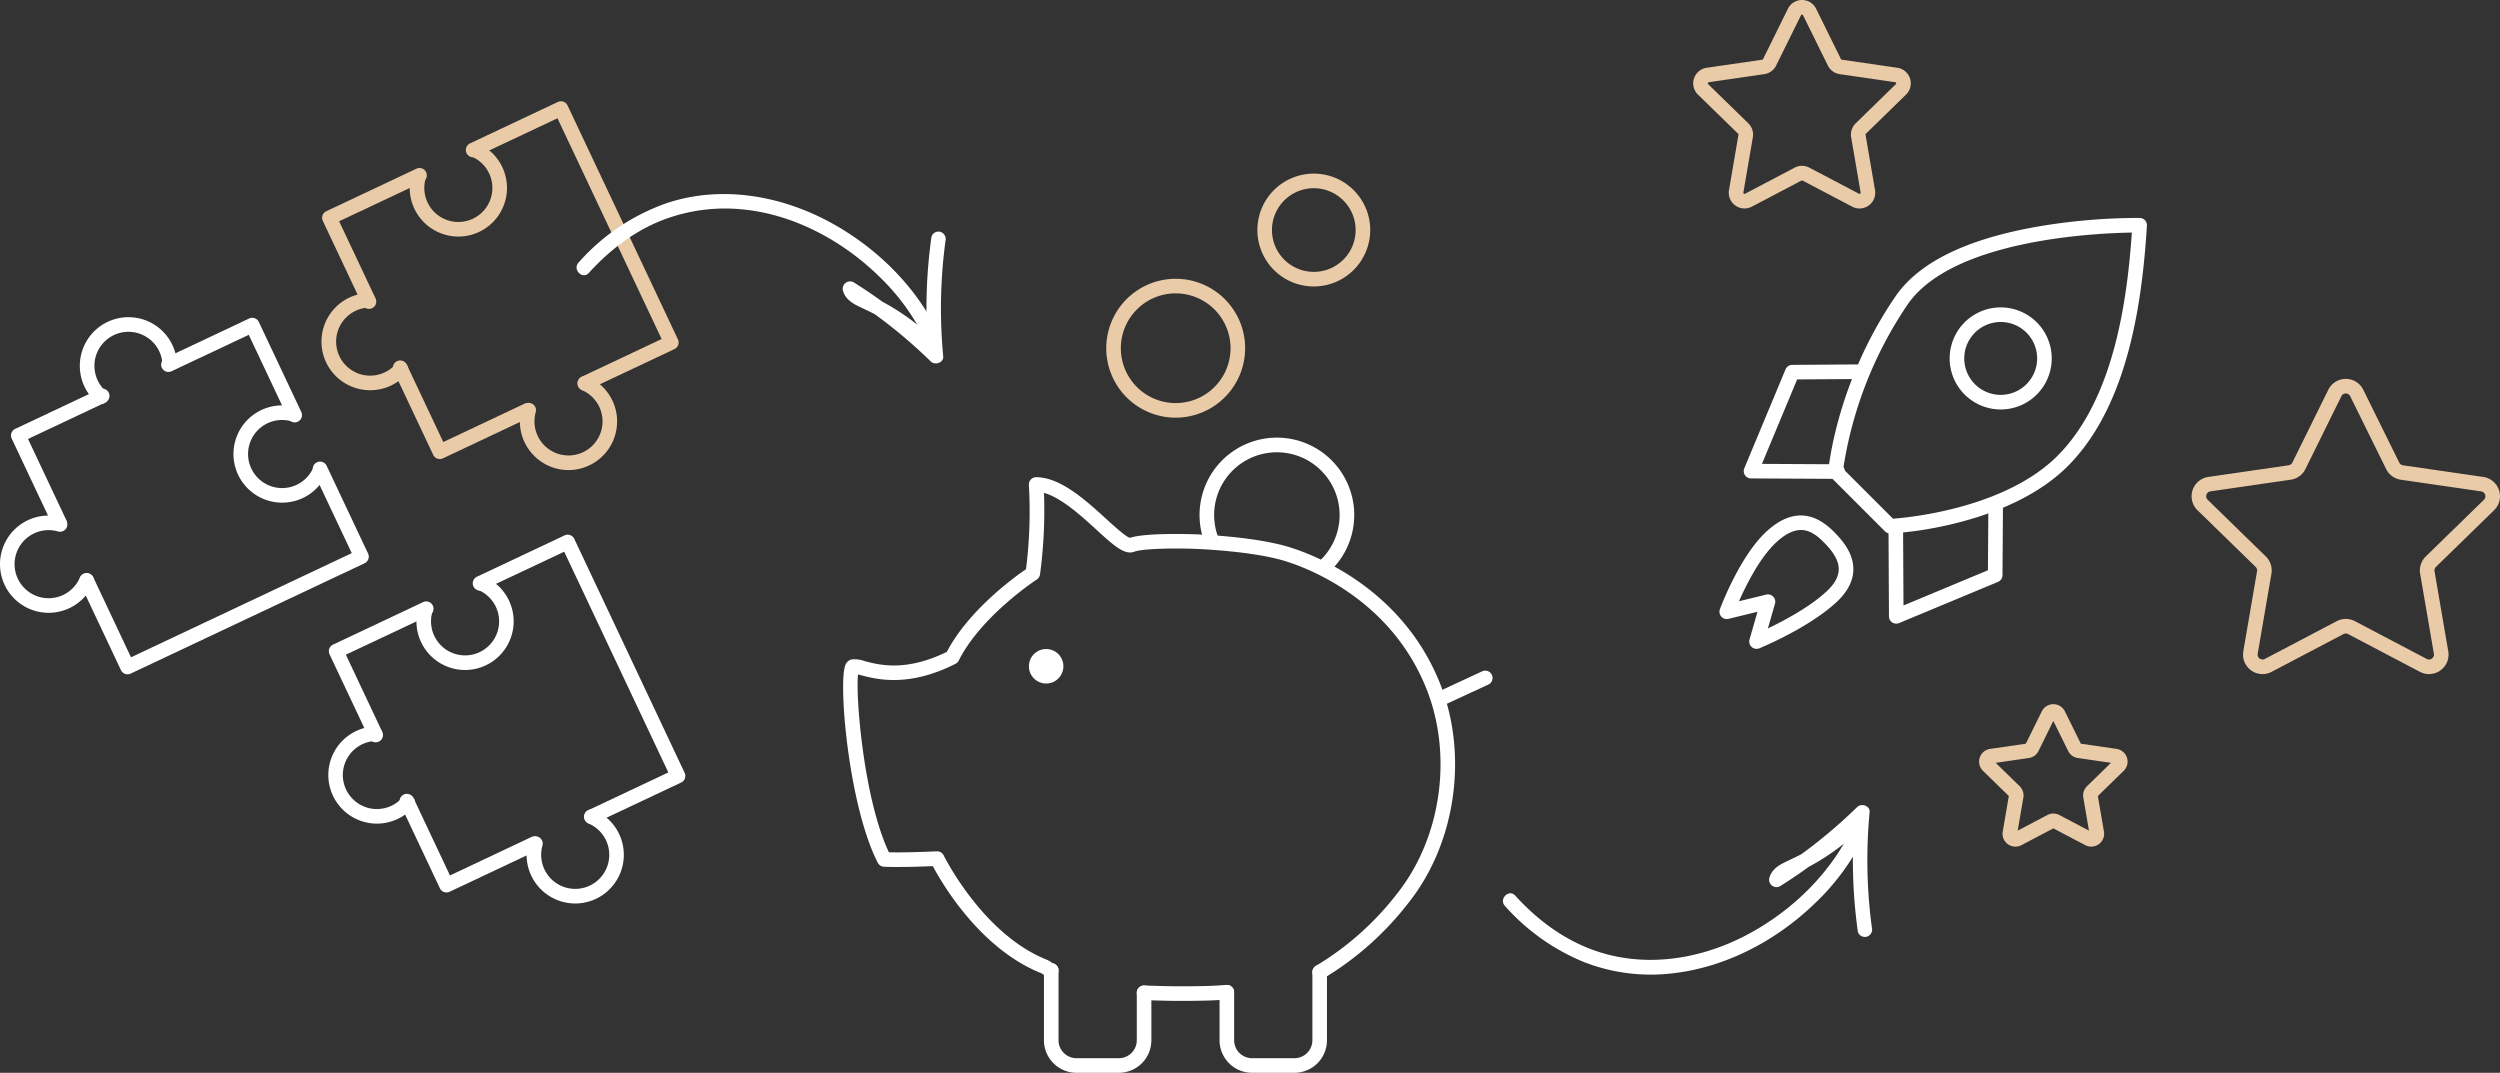 <svg xmlns="http://www.w3.org/2000/svg" width="685.438" height="294.136" viewBox="0 0 685.438 294.136">
  <rect x="0" y="0" width="685.438" height="294.136" fill="#333333" stroke="none"/>
  <g id="Gruppe_26385" data-name="Gruppe 26385" transform="translate(-22.281 -2.932)">
    <g id="Ebene_1" data-name="Ebene 1">
      <g id="Gruppe_26440" data-name="Gruppe 26440">
        <g id="Gruppe_26387" data-name="Gruppe 26387">
          <path id="Pfad_415445" data-name="Pfad 415445" d="M642.609,187.756a5.36,5.36,0,0,1-5.266-6.258l3.763-21.945a1.346,1.346,0,0,0-.386-1.193l-15.945-15.541a5.349,5.349,0,0,1,2.965-9.122l22.034-3.2a1.346,1.346,0,0,0,1.014-.737l9.854-19.967a5.348,5.348,0,0,1,9.591,0h0l9.854,19.967a1.349,1.349,0,0,0,1.016.737l22.033,3.2a5.348,5.348,0,0,1,2.963,9.122L690.157,158.36a1.348,1.348,0,0,0-.388,1.193l3.764,21.945a5.348,5.348,0,0,1-7.76,5.637l-19.708-10.36a1.344,1.344,0,0,0-1.254,0L645.1,187.135A5.344,5.344,0,0,1,642.609,187.756Zm22.83-76.946a1.316,1.316,0,0,0-1.21.752l-9.853,19.966a5.347,5.347,0,0,1-4.026,2.925l-22.036,3.2a1.349,1.349,0,0,0-.747,2.3L643.512,155.5a5.343,5.343,0,0,1,1.537,4.734l-3.763,21.944a1.348,1.348,0,0,0,1.956,1.421l19.707-10.36a5.35,5.35,0,0,1,4.978,0L687.635,183.6a1.347,1.347,0,0,0,1.955-1.421l-3.764-21.945a5.346,5.346,0,0,1,1.539-4.733l15.943-15.542a1.348,1.348,0,0,0-.746-2.3l-22.035-3.2a5.349,5.349,0,0,1-4.026-2.924l-9.854-19.967A1.316,1.316,0,0,0,665.439,110.81Z" fill="#eacba8"/>
        </g>
        <g id="Gruppe_26388" data-name="Gruppe 26388">
          <path id="Pfad_415446" data-name="Pfad 415446" d="M532.119,60.093a4.319,4.319,0,0,1-2.012-.5l-13.614-7.157a.306.306,0,0,0-.291,0l-13.616,7.159a4.314,4.314,0,0,1-6.259-4.546l2.6-15.162a.312.312,0,0,0-.09-.277L487.823,28.871a4.312,4.312,0,0,1,2.39-7.357L505.437,19.3a.315.315,0,0,0,.235-.171l6.807-13.794a4.287,4.287,0,0,1,3.868-2.4h0a4.288,4.288,0,0,1,3.867,2.4l6.808,13.794a.309.309,0,0,0,.235.171l15.223,2.212a4.313,4.313,0,0,1,2.39,7.357L533.856,39.608a.312.312,0,0,0-.09.277l2.6,15.161a4.324,4.324,0,0,1-4.247,5.047ZM516.347,6.932a.292.292,0,0,0-.282.175L509.259,20.9a4.314,4.314,0,0,1-3.248,2.359l-15.223,2.212a.314.314,0,0,0-.173.535L501.63,36.743a4.308,4.308,0,0,1,1.24,3.818l-2.6,15.161a.285.285,0,0,0,.125.306.292.292,0,0,0,.329.024l13.615-7.158a4.317,4.317,0,0,1,4.016,0l13.614,7.158a.313.313,0,0,0,.454-.33l-2.6-15.161a4.314,4.314,0,0,1,1.241-3.818l11.014-10.736a.313.313,0,0,0-.173-.535L526.684,23.26a4.308,4.308,0,0,1-3.248-2.359L516.627,7.107h0a.289.289,0,0,0-.28-.174Z" fill="#eacba8"/>
        </g>
        <g id="Gruppe_26389" data-name="Gruppe 26389">
          <path id="Pfad_415447" data-name="Pfad 415447" d="M574.852,235.061a3.53,3.53,0,0,1-3.472-4.125l1.672-9.755-7.087-6.907a3.526,3.526,0,0,1,1.955-6.014l9.794-1.423,4.379-8.874a3.526,3.526,0,0,1,6.324,0l4.379,8.874,9.794,1.423a3.525,3.525,0,0,1,1.953,6.015l-7.086,6.907,1.674,9.754a3.526,3.526,0,0,1-5.116,3.716l-8.76-4.6-8.76,4.606A3.533,3.533,0,0,1,574.852,235.061Zm-5.406-22.981,6.577,6.411a3.529,3.529,0,0,1,1.014,3.122l-1.553,9.052,8.13-4.275a3.531,3.531,0,0,1,3.281,0l8.13,4.275-1.553-9.052a3.523,3.523,0,0,1,1.016-3.123l6.576-6.41-9.09-1.32a3.522,3.522,0,0,1-2.655-1.931l-4.064-8.234-4.065,8.236a3.527,3.527,0,0,1-2.654,1.929Zm32.569.139h0Zm-17.186-12.486Z" fill="#eacba8"/>
        </g>
        <g id="Gruppe_26398" data-name="Gruppe 26398">
          <g id="Gruppe_26396" data-name="Gruppe 26396">
            <g id="Gruppe_26390" data-name="Gruppe 26390">
              <path id="Pfad_415448" data-name="Pfad 415448" d="M384.106,271.462a2,2,0,0,1-1.045-3.707l.393-.239a80.143,80.143,0,0,0,22.077-19.836c11.853-15.086,15.064-37.4,7.989-55.535-10.151-26.011-34.789-34.221-39.625-35.6-9.313-2.66-24.2-3.139-24.35-3.144-5.014-.173-13.851-.109-16.257.794-2.678,1.006-5.6-1.652-10.423-6.055-4.152-3.787-9.632-8.785-14.349-10.067a131.487,131.487,0,0,1-1.09,22.357,2,2,0,0,1-.893,1.391c-.151.1-15.263,9.987-21.377,22.214a2,2,0,0,1-.884.89c-12.928,6.559-21.715,4.24-25.939,3.127-.255-.068-.534-.142-.8-.207-.7,6.258,1.627,34.336,8.464,48.763,5.386.125,13.042-.262,13.125-.266a2.009,2.009,0,0,1,1.9,1.122c.1.213,10.568,21.357,27.937,28.463a6.874,6.874,0,0,1,1.556.838,2.742,2.742,0,0,0,.729.382,2,2,0,0,1-1.484,3.715,6.594,6.594,0,0,1-1.552-.829,3.123,3.123,0,0,0-.763-.4c-16.535-6.764-26.857-24.439-29.412-29.232-2.7.118-9.029.353-13.383.17a2,2,0,0,1-1.695-1.083c-8.043-15.64-10.968-49.939-8.832-54.369a2.413,2.413,0,0,1,1.709-1.4,8.024,8.024,0,0,1,3.519.474c3.962,1.046,11.287,2.977,22.532-2.539,5.98-11.415,18.429-20.428,21.7-22.662a124.64,124.64,0,0,0,.789-23.064,2,2,0,0,1,1.994-2.156c6.671,0,13.615,6.333,19.2,11.422,2.282,2.081,5.382,4.909,6.516,5.2,4.138-1.4,16.213-1.025,17.6-.978.621.019,15.531.5,25.319,3.3,5.154,1.473,31.415,10.226,42.252,37.995,7.571,19.4,4.128,43.3-8.57,59.461a84.063,84.063,0,0,1-23.149,20.785l-.38.231A2,2,0,0,1,384.106,271.462Z" fill="#fff"/>
            </g>
            <g id="Gruppe_26391" data-name="Gruppe 26391">
              <path id="Pfad_415449" data-name="Pfad 415449" d="M346.323,277.35c-3.495,0-6-.078-8.925-.17l-1.5-.046a2,2,0,0,1,.122-4l1.5.046c4.28.135,7.659.24,14.651.107,2.1-.041,3.1-.1,4.911-.215l1.447-.089a2,2,0,0,1,.239,3.993l-1.438.088c-1.809.112-2.9.18-5.083.222C349.938,277.332,348.015,277.35,346.323,277.35Z" fill="#fff"/>
            </g>
            <g id="Gruppe_26392" data-name="Gruppe 26392">
              <path id="Pfad_415450" data-name="Pfad 415450" d="M329.036,297.068H317.429a8.933,8.933,0,0,1-8.923-8.923V269a2,2,0,0,1,4,0v19.143a4.928,4.928,0,0,0,4.923,4.923h11.607a4.928,4.928,0,0,0,4.923-4.923v-13.01a2,2,0,0,1,4,0v13.01A8.933,8.933,0,0,1,329.036,297.068Z" fill="#fff"/>
            </g>
            <g id="Gruppe_26393" data-name="Gruppe 26393">
              <path id="Pfad_415451" data-name="Pfad 415451" d="M377.182,297.068H365.574a8.933,8.933,0,0,1-8.923-8.923V274.982a2,2,0,0,1,4,0v13.163a4.928,4.928,0,0,0,4.923,4.923h11.608a4.928,4.928,0,0,0,4.922-4.923V269.462a2,2,0,0,1,4,0v18.683A8.932,8.932,0,0,1,377.182,297.068Z" fill="#fff"/>
            </g>
            <g id="Gruppe_26394" data-name="Gruppe 26394">
              <path id="Pfad_415452" data-name="Pfad 415452" d="M416.917,196.638a2,2,0,0,1-.842-3.815L428.648,187a2,2,0,1,1,1.682,3.629l-12.573,5.826A2,2,0,0,1,416.917,196.638Z" fill="#fff"/>
            </g>
            <g id="Gruppe_26395" data-name="Gruppe 26395">
              <path id="Pfad_415453" data-name="Pfad 415453" d="M385.954,159.705a2,2,0,0,1-1.414-3.414,17.2,17.2,0,1,0-28.265-6.082,2,2,0,1,1-3.74,1.415,21.207,21.207,0,1,1,34.833,7.5A1.99,1.99,0,0,1,385.954,159.705Z" fill="#fff"/>
            </g>
          </g>
          <g id="Gruppe_26397" data-name="Gruppe 26397">
            <circle id="Ellipse_479" data-name="Ellipse 479" cx="4.728" cy="4.728" r="4.728" transform="translate(304.382 180.878)" fill="#fff"/>
          </g>
        </g>
        <g id="Gruppe_26399" data-name="Gruppe 26399">
          <path id="Pfad_415454" data-name="Pfad 415454" d="M344.627,117.445a19.039,19.039,0,1,1,19.039-19.039A19.061,19.061,0,0,1,344.627,117.445Zm0-34.078a15.039,15.039,0,1,0,15.039,15.039A15.055,15.055,0,0,0,344.627,83.367Z" fill="#eacba8"/>
        </g>
        <g id="Gruppe_26400" data-name="Gruppe 26400">
          <path id="Pfad_415455" data-name="Pfad 415455" d="M382.491,81.473A15.469,15.469,0,1,1,397.961,66,15.486,15.486,0,0,1,382.491,81.473Zm0-26.939A11.469,11.469,0,1,0,393.961,66,11.482,11.482,0,0,0,382.491,54.534Z" fill="#eacba8"/>
        </g>
        <g id="Gruppe_26406" data-name="Gruppe 26406">
          <g id="Gruppe_26401" data-name="Gruppe 26401">
            <path id="Pfad_415456" data-name="Pfad 415456" d="M540.523,149.207a2,2,0,0,1-1.415-.586L524.13,133.642a2,2,0,0,1-.578-1.591c.088-.982,2.327-24.332,18.429-47.865,6.412-9.371,19.69-15.835,39.466-19.212a164.732,164.732,0,0,1,27.5-2.289,2,2,0,0,1,1.963,2.125c-1.248,19.964-4.8,48.466-21.189,65.417-8.795,9.1-21.7,13.774-30.98,16.094a100.958,100.958,0,0,1-18.129,2.884ZM527.643,131.5,541.3,145.152c5.093-.387,31.4-3.065,45.549-17.7,14.908-15.421,18.6-41.572,19.932-60.753-9.595.142-49.234,1.831-61.5,19.751A109.547,109.547,0,0,0,527.643,131.5Z" fill="#fff"/>
          </g>
          <g id="Gruppe_26402" data-name="Gruppe 26402">
            <path id="Pfad_415457" data-name="Pfad 415457" d="M526.109,134.228h-.01l-23.74-.125a2,2,0,0,1-1.835-2.769L511.829,104.2a2,2,0,0,1,1.832-1.231l18.966-.125h.014a2,2,0,0,1,.013,4l-17.642.117-9.649,23.154,20.757.11a2,2,0,0,1-.011,4Z" fill="#fff"/>
          </g>
          <g id="Gruppe_26403" data-name="Gruppe 26403">
            <path id="Pfad_415458" data-name="Pfad 415458" d="M542.187,173.919a2,2,0,0,1-2-1.989l-.125-23.739a2,2,0,0,1,1.989-2.011h.011a2,2,0,0,1,2,1.99l.109,20.756,23.155-9.648.117-17.643a2,2,0,0,1,2-1.986h.014a2,2,0,0,1,1.986,2.013l-.126,18.966a2,2,0,0,1-1.23,1.833l-27.131,11.3A2,2,0,0,1,542.187,173.919Z" fill="#fff"/>
          </g>
          <g id="Gruppe_26404" data-name="Gruppe 26404">
            <path id="Pfad_415459" data-name="Pfad 415459" d="M503.878,180.827a2,2,0,0,1-1.922-2.552l2.188-7.613-7.955,1.944a2,2,0,0,1-2.351-2.636c.217-.587,5.4-14.467,12.7-21.246,6.385-5.926,12.6-5.952,18.476-.074,2.558,2.558,5.484,6.063,5.407,10.5-.055,3.081-1.6,6.054-4.579,8.835-7.59,7.076-20.651,12.471-21.2,12.7A1.984,1.984,0,0,1,503.878,180.827Zm3.14-14.927a2,2,0,0,1,1.921,2.552l-1.946,6.776c4.376-2.092,11.49-5.857,16.119-10.173,2.161-2.013,3.273-4.024,3.307-5.979.052-2.928-2.236-5.6-4.235-7.6-3.186-3.185-6.957-5.367-12.925.177-4.477,4.156-8.227,11.679-10.192,16.13l7.476-1.828A2.017,2.017,0,0,1,507.018,165.9Z" fill="#fff"/>
          </g>
          <g id="Gruppe_26405" data-name="Gruppe 26405">
            <path id="Pfad_415460" data-name="Pfad 415460" d="M570.824,115.194a13.99,13.99,0,1,1,9.893-4.1h0A13.9,13.9,0,0,1,570.824,115.194Zm0-23.979a9.99,9.99,0,1,0,7.065,17.053h0a9.989,9.989,0,0,0-7.065-17.053Z" fill="#fff"/>
          </g>
        </g>
        <g id="Gruppe_26413" data-name="Gruppe 26413">
          <g id="Gruppe_26407" data-name="Gruppe 26407">
            <path id="Pfad_415461" data-name="Pfad 415461" d="M103.083,118.742a2,2,0,0,1-1.81-1.147L90.486,94.73l-21.17,9.988a2,2,0,0,1-1.707-3.618L90.588,90.26a2,2,0,0,1,2.662.955l11.641,24.673a2,2,0,0,1-1.808,2.854Z" fill="#fff"/>
          </g>
          <g id="Gruppe_26408" data-name="Gruppe 26408">
            <path id="Pfad_415462" data-name="Pfad 415462" d="M38.629,148.342a2,2,0,0,1-1.81-1.147L25.491,123.183a2,2,0,0,1,.955-2.662l23.031-10.865a2,2,0,0,1,1.707,3.617L29.962,123.285l10.475,22.2a2,2,0,0,1-1.808,2.854Z" fill="#fff"/>
          </g>
          <g id="Gruppe_26409" data-name="Gruppe 26409">
            <path id="Pfad_415463" data-name="Pfad 415463" d="M57.25,187.81a2,2,0,0,1-1.81-1.147l-11.181-23.7a2,2,0,1,1,3.617-1.707L58.2,183.147l60.525-28.554-10.5-22.244a2,2,0,0,1,3.618-1.707L123.2,154.7a2,2,0,0,1-.955,2.662L58.1,187.618A2,2,0,0,1,57.25,187.81Z" fill="#fff"/>
          </g>
          <g id="Gruppe_26410" data-name="Gruppe 26410">
            <path id="Pfad_415464" data-name="Pfad 415464" d="M99.649,140.747a13.333,13.333,0,1,1,3.615-26.16,2,2,0,0,1-1.092,3.848,9.333,9.333,0,1,0,6.037,12.65,2,2,0,0,1,3.68,1.57,13.333,13.333,0,0,1-12.24,8.092Z" fill="#fff"/>
          </g>
          <g id="Gruppe_26411" data-name="Gruppe 26411">
            <path id="Pfad_415465" data-name="Pfad 415465" d="M35.634,170.948a13.332,13.332,0,1,1,3.614-26.159,2,2,0,1,1-1.092,3.847,9.334,9.334,0,1,0,6.037,12.65,2,2,0,0,1,3.68,1.57,13.331,13.331,0,0,1-12.239,8.092Z" fill="#fff"/>
          </g>
          <g id="Gruppe_26412" data-name="Gruppe 26412">
            <path id="Pfad_415466" data-name="Pfad 415466" d="M49.965,113.7a1.99,1.99,0,0,1-1.328-.505,13.334,13.334,0,1,1,22.18-10.63,2,2,0,0,1-3.994.2,9.333,9.333,0,1,0-15.528,7.443,2,2,0,0,1-1.33,3.494Z" fill="#fff"/>
          </g>
        </g>
        <g id="Gruppe_26420" data-name="Gruppe 26420">
          <g id="Gruppe_26414" data-name="Gruppe 26414">
            <path id="Pfad_415467" data-name="Pfad 415467" d="M125.285,206.456a2,2,0,0,1-1.809-1.147l-10.841-22.978a2,2,0,0,1,.955-2.662l24.673-11.64a2,2,0,1,1,1.707,3.617l-22.864,10.787,9.987,21.169a2,2,0,0,1-1.808,2.854Z" fill="#fff"/>
          </g>
          <g id="Gruppe_26415" data-name="Gruppe 26415">
            <path id="Pfad_415468" data-name="Pfad 415468" d="M144.7,247.619a2,2,0,0,1-1.808-1.147l-10.866-23.03a2,2,0,0,1,3.618-1.707l10.011,21.222,22.2-10.475a2,2,0,1,1,1.707,3.617l-24.011,11.328A1.993,1.993,0,0,1,144.7,247.619Z" fill="#fff"/>
          </g>
          <g id="Gruppe_26416" data-name="Gruppe 26416">
            <path id="Pfad_415469" data-name="Pfad 415469" d="M184.486,228.851a2,2,0,0,1-.854-3.809l21.891-10.328-28.554-60.523-22.244,10.494a2,2,0,0,1-1.707-3.617L177.07,149.72a2,2,0,0,1,2.662.955l30.261,64.141a2,2,0,0,1-.955,2.662l-23.7,11.181A1.978,1.978,0,0,1,184.486,228.851Z" fill="#fff"/>
          </g>
          <g id="Gruppe_26417" data-name="Gruppe 26417">
            <path id="Pfad_415470" data-name="Pfad 415470" d="M149.8,186.63a13.34,13.34,0,0,1-12.837-16.975,2,2,0,1,1,3.848,1.091,9.334,9.334,0,1,0,12.649-6.037,2,2,0,0,1,1.572-3.679,13.34,13.34,0,0,1-5.232,25.6Z" fill="#fff"/>
          </g>
          <g id="Gruppe_26418" data-name="Gruppe 26418">
            <path id="Pfad_415471" data-name="Pfad 415471" d="M180,250.645a13.341,13.341,0,0,1-12.836-16.975,2,2,0,0,1,3.848,1.092,9.334,9.334,0,1,0,12.649-6.038,2,2,0,1,1,1.57-3.678,13.339,13.339,0,0,1-5.231,25.6Z" fill="#fff"/>
          </g>
          <g id="Gruppe_26419" data-name="Gruppe 26419">
            <path id="Pfad_415472" data-name="Pfad 415472" d="M125.627,228.752a13.335,13.335,0,0,1-.685-26.652,2,2,0,0,1,.2,3.995,9.334,9.334,0,1,0,7.441,15.53,2,2,0,0,1,2.992,2.655,13.347,13.347,0,0,1-9.946,4.472Z" fill="#fff"/>
          </g>
        </g>
        <g id="Gruppe_26427" data-name="Gruppe 26427">
          <g id="Gruppe_26421" data-name="Gruppe 26421">
            <path id="Pfad_415473" data-name="Pfad 415473" d="M123.444,87.624a2,2,0,0,1-1.809-1.147L110.794,63.5a2,2,0,0,1,.955-2.662L136.422,49.2a2,2,0,1,1,1.707,3.617L115.265,63.6l9.987,21.17a2,2,0,0,1-.955,2.662A1.978,1.978,0,0,1,123.444,87.624Z" fill="#eacba8"/>
          </g>
          <g id="Gruppe_26422" data-name="Gruppe 26422">
            <path id="Pfad_415474" data-name="Pfad 415474" d="M142.864,128.787a2,2,0,0,1-1.809-1.147l-10.866-23.03a2,2,0,0,1,3.618-1.707l10.011,21.221,22.2-10.474a2,2,0,1,1,1.707,3.617L143.717,128.6A2,2,0,0,1,142.864,128.787Z" fill="#eacba8"/>
          </g>
          <g id="Gruppe_26423" data-name="Gruppe 26423">
            <path id="Pfad_415475" data-name="Pfad 415475" d="M182.646,110.019a2,2,0,0,1-.855-3.809l21.891-10.328L175.128,35.358,152.883,45.852a2,2,0,1,1-1.707-3.617L175.23,30.887a2,2,0,0,1,2.662.956l30.26,64.141a2,2,0,0,1-.955,2.662l-23.7,11.181A1.977,1.977,0,0,1,182.646,110.019Z" fill="#eacba8"/>
          </g>
          <g id="Gruppe_26424" data-name="Gruppe 26424">
            <path id="Pfad_415476" data-name="Pfad 415476" d="M147.97,67.79a13.333,13.333,0,0,1-12.849-16.968,2,2,0,0,1,3.848,1.093,9.334,9.334,0,1,0,12.649-6.038A2,2,0,0,1,153.19,42.2a13.332,13.332,0,0,1-5.22,25.592Z" fill="#eacba8"/>
          </g>
          <g id="Gruppe_26425" data-name="Gruppe 26425">
            <path id="Pfad_415477" data-name="Pfad 415477" d="M178.159,131.813a13.341,13.341,0,0,1-12.836-16.975,2,2,0,0,1,3.848,1.092,9.333,9.333,0,1,0,12.649-6.038,2,2,0,0,1,1.571-3.678,13.339,13.339,0,0,1-5.232,25.6Z" fill="#eacba8"/>
          </g>
          <g id="Gruppe_26426" data-name="Gruppe 26426">
            <path id="Pfad_415478" data-name="Pfad 415478" d="M123.786,109.92a13.334,13.334,0,0,1-.684-26.652,2,2,0,0,1,.2,4,9.334,9.334,0,1,0,7.442,15.529,2,2,0,0,1,2.99,2.656,13.343,13.343,0,0,1-9.945,4.472Z" fill="#eacba8"/>
          </g>
        </g>
        <g id="Gruppe_26433" data-name="Gruppe 26433">
          <g id="Gruppe_26432" data-name="Gruppe 26432">
            <g id="Gruppe_26429" data-name="Gruppe 26429">
              <g id="Gruppe_26428" data-name="Gruppe 26428">
                <path id="Pfad_415479" data-name="Pfad 415479" d="M183.723,77.763c5.649-6.223,12.46-11.506,20.357-14.54a47.725,47.725,0,0,1,21.446-2.911c14.182,1.276,27.616,8.507,37.721,18.338a61.342,61.342,0,0,1,13.165,18.336,2.015,2.015,0,0,0,2.736.718,2.049,2.049,0,0,0,.718-2.737c-6.057-13.25-17.283-24.215-30.009-31.106-13.527-7.325-29.687-10.169-44.536-5.314A57.489,57.489,0,0,0,180.9,74.934c-1.727,1.9,1.094,4.74,2.828,2.829Z" fill="#fff"/>
              </g>
            </g>
            <g id="Gruppe_26431" data-name="Gruppe 26431">
              <g id="Gruppe_26430" data-name="Gruppe 26430">
                <path id="Pfad_415480" data-name="Pfad 415480" d="M277.654,67.9a143.251,143.251,0,0,0-.765,32.726l3.414-1.414A143.381,143.381,0,0,0,256.33,80.334a2.021,2.021,0,0,0-2.938,2.258c.521,2.01,2.157,3.263,3.94,4.147,1.96.971,3.95,1.848,5.863,2.916a59.689,59.689,0,0,1,10.921,7.8c1.907,1.721,4.744-1.1,2.828-2.828a64.511,64.511,0,0,0-10.223-7.558Q264,85.45,261.127,84.108c-1.17-.548-3.514-1.174-3.878-2.579l-2.938,2.258a138.438,138.438,0,0,1,23.164,18.249c1.146,1.123,3.582.384,3.414-1.414a138.915,138.915,0,0,1,.622-31.663,2.068,2.068,0,0,0-1.4-2.46,2.015,2.015,0,0,0-2.46,1.4Z" fill="#fff"/>
              </g>
            </g>
          </g>
        </g>
        <g id="Gruppe_26439" data-name="Gruppe 26439">
          <g id="Gruppe_26438" data-name="Gruppe 26438">
            <g id="Gruppe_26435" data-name="Gruppe 26435">
              <g id="Gruppe_26434" data-name="Gruppe 26434">
                <path id="Pfad_415481" data-name="Pfad 415481" d="M434.89,251.308A58.63,58.63,0,0,0,456.552,266.7a50.348,50.348,0,0,0,22.815,3.247c15.232-1.329,29.564-8.777,40.486-19.312a64.5,64.5,0,0,0,14.008-19.357,2.06,2.06,0,0,0-.718-2.736,2.016,2.016,0,0,0-2.736.717c-5.738,12.551-16.151,22.835-28.166,29.448-12.613,6.944-27.633,9.681-41.553,5.234-8.978-2.868-16.681-8.531-22.97-15.458-1.733-1.91-4.556.925-2.828,2.828Z" fill="#fff"/>
              </g>
            </g>
            <g id="Gruppe_26437" data-name="Gruppe 26437">
              <g id="Gruppe_26436" data-name="Gruppe 26436">
                <path id="Pfad_415482" data-name="Pfad 415482" d="M535.506,257.283a138.906,138.906,0,0,1-.622-31.662c.168-1.8-2.262-2.544-3.414-1.415a138.385,138.385,0,0,1-23.164,18.249l2.938,2.259c.362-1.4,2.722-2.038,3.878-2.579q2.868-1.342,5.594-2.962a64.444,64.444,0,0,0,10.223-7.557c1.915-1.728-.92-4.55-2.828-2.829a59.641,59.641,0,0,1-10.921,7.8c-1.913,1.068-3.9,1.945-5.863,2.917-1.783.883-3.419,2.136-3.94,4.146a2.023,2.023,0,0,0,2.938,2.259A143.379,143.379,0,0,0,534.3,227.035l-3.414-1.414a143.256,143.256,0,0,0,.765,32.726,2.012,2.012,0,0,0,2.46,1.4,2.053,2.053,0,0,0,1.4-2.46Z" fill="#fff"/>
              </g>
            </g>
          </g>
        </g>
      </g>
    </g>
  </g>
</svg>
